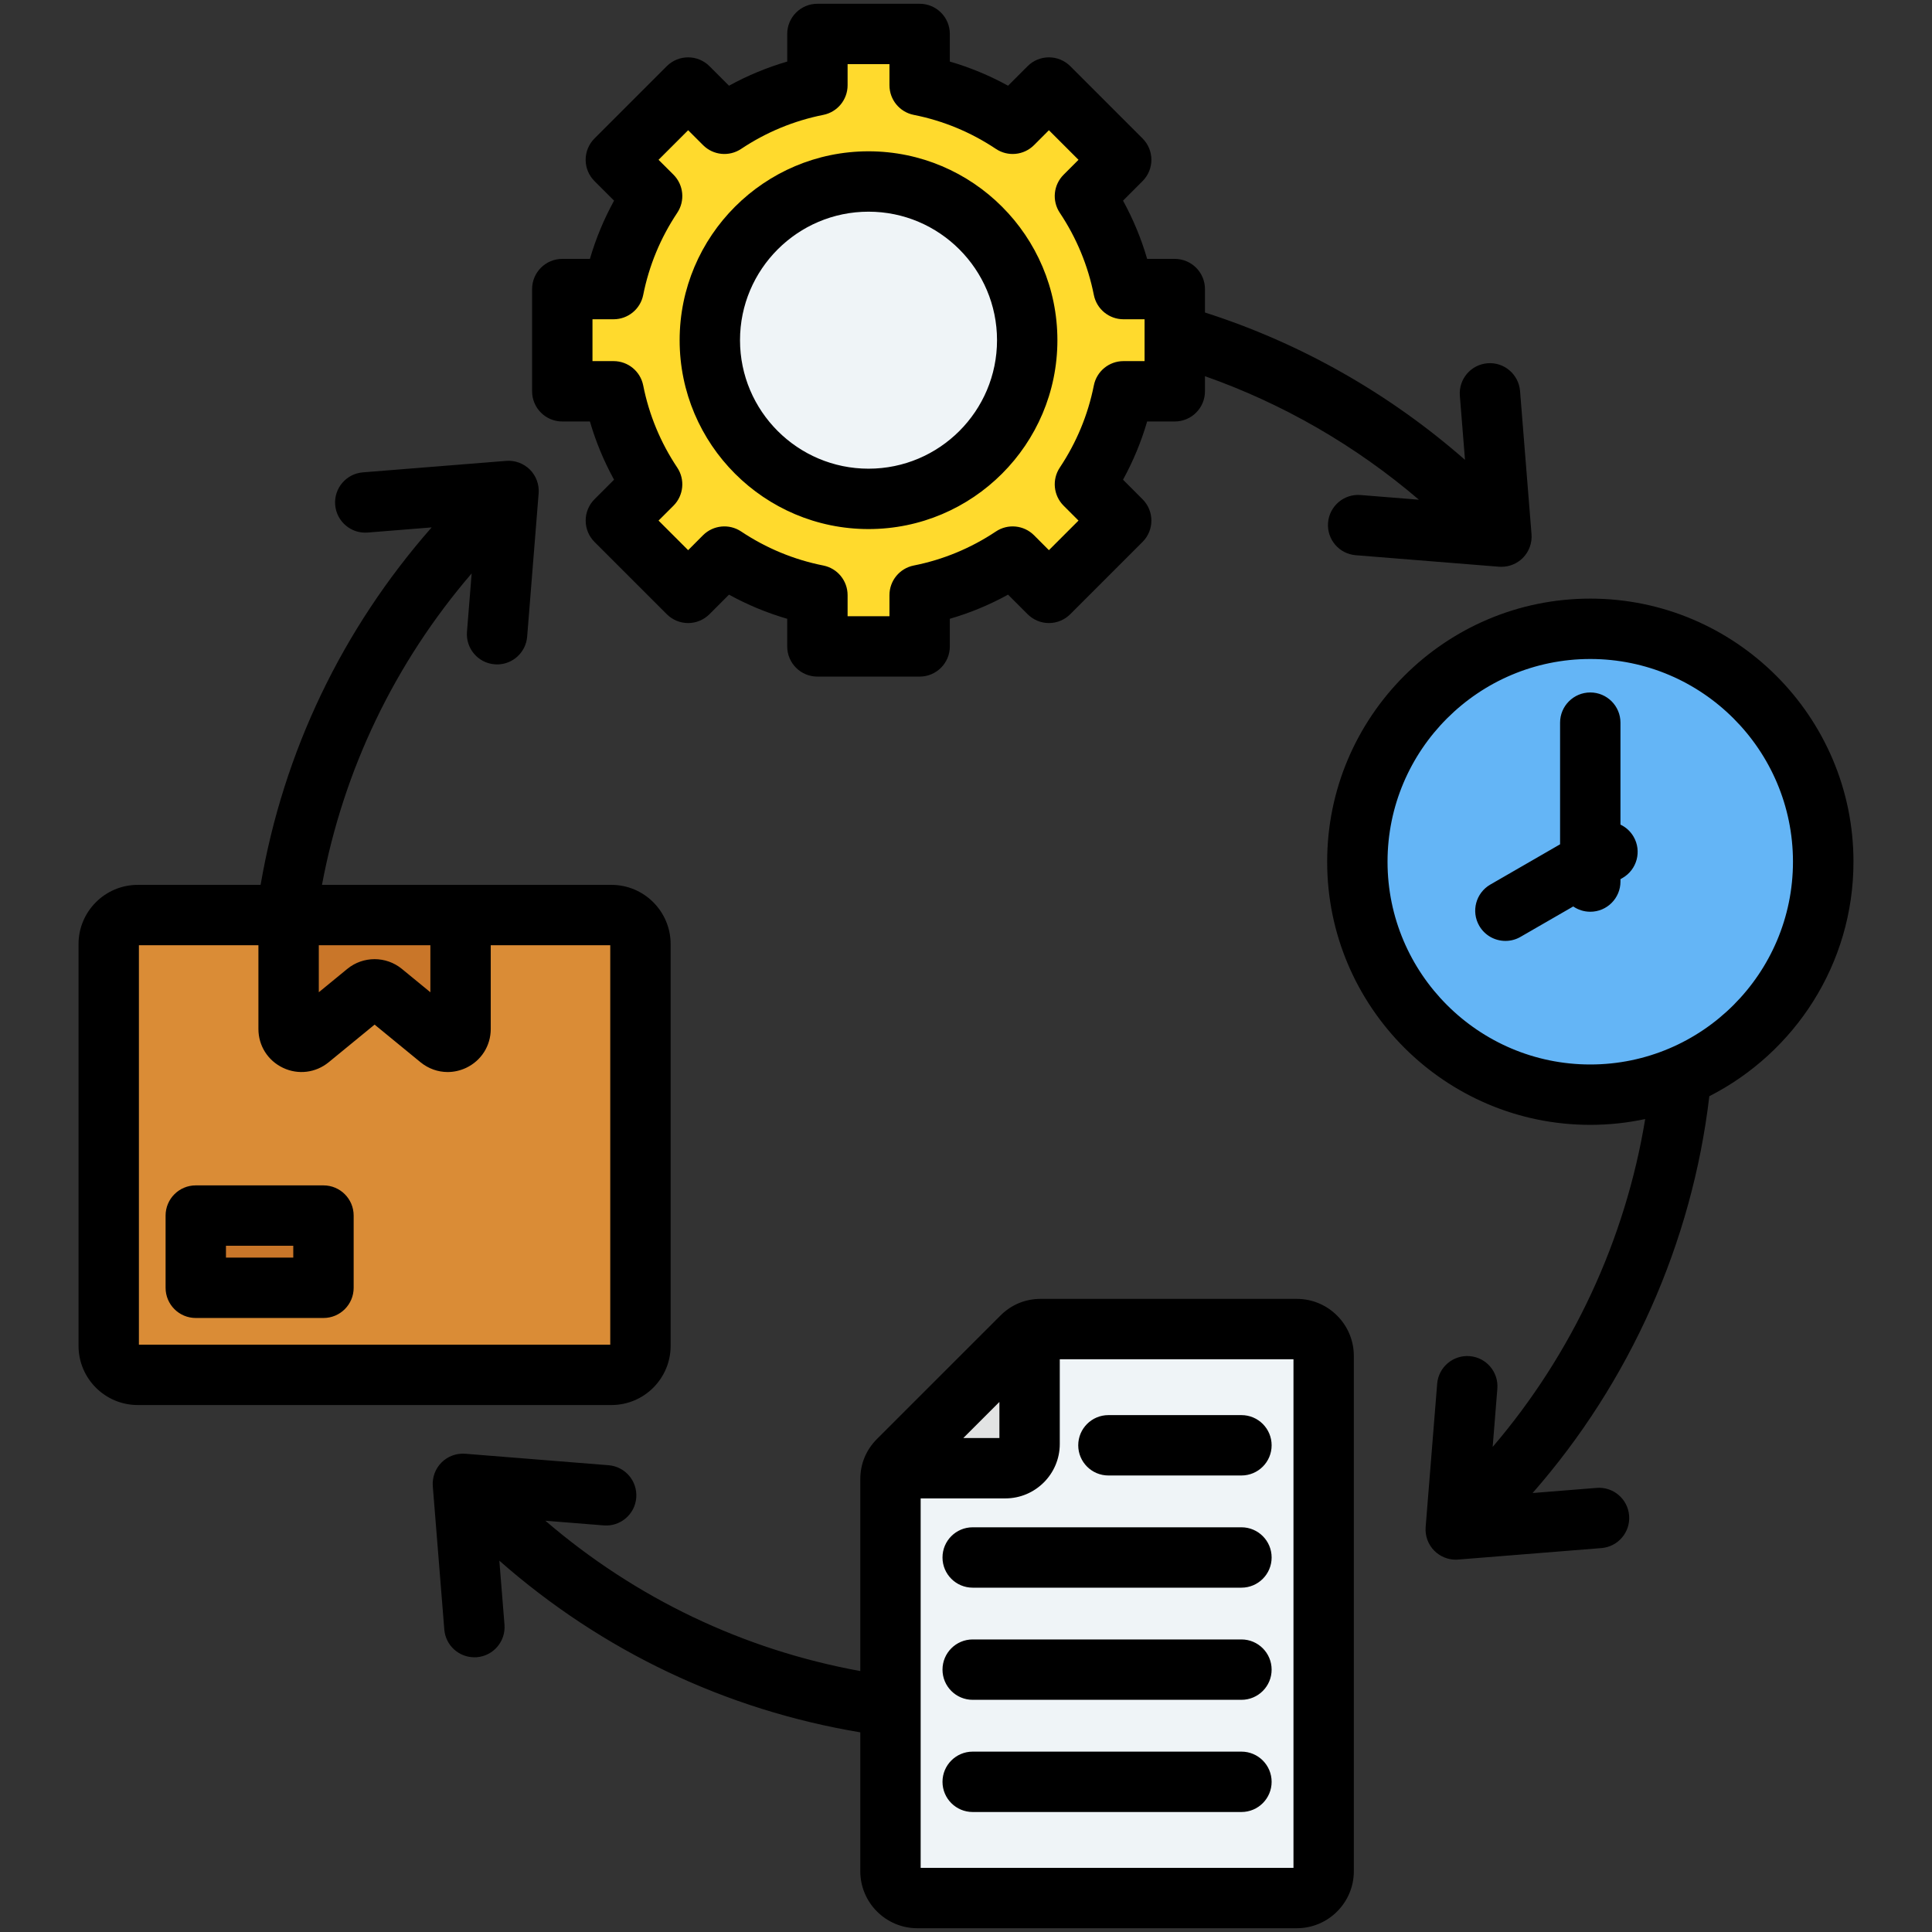 <svg id="Layer_1" enable-background="new 0 0 512 512" viewBox="0 0 512 512" xmlns="http://www.w3.org/2000/svg"><rect x="0" y="0" width="512" height="512" fill="#333333" stroke="none"/><g><g><g clip-rule="evenodd" fill-rule="evenodd"><g><path d="m343.557 502.99h-100.579c-3.917 0-7.111-3.195-7.111-7.111v-103.855c0-1.958.698-3.644 2.083-5.028l32.705-32.706c1.385-1.385 3.07-2.083 5.028-2.083h67.874c3.917 0 7.111 3.195 7.111 7.111v136.561c0 3.917-3.194 7.111-7.111 7.111z" fill="#eff4f7"/><path d="m270.655 354.29-32.705 32.706c-.632.632-1.122 1.328-1.467 2.083h29.834c3.536 0 6.421-2.884 6.421-6.421v-29.834c-.756.344-1.451.834-2.083 1.466z" fill="#e2e3e3"/></g><g><path d="m216.513 8.99h27.085v13.59c8.967 1.788 17.306 5.316 24.651 10.218l9.615-9.614 19.151 19.152-9.615 9.614c4.902 7.344 8.429 15.684 10.217 24.651h13.59v27.085h-13.59c-1.788 8.967-5.315 17.306-10.217 24.651l9.614 9.614-19.152 19.152-9.613-9.613c-7.345 4.902-15.685 8.429-24.652 10.218v13.589h-27.085v-13.589c-8.968-1.788-17.307-5.316-24.652-10.217l-9.613 9.614-19.152-19.152 9.613-9.613c-4.902-7.345-8.429-15.685-10.217-24.652h-13.589v-27.087h13.589c1.787-8.967 5.316-17.306 10.217-24.652l-9.614-9.614 19.152-19.152 9.614 9.614c7.345-4.902 15.685-8.428 24.652-10.217v-13.59z" fill="#ffda2d"/><ellipse cx="230.054" cy="90.144" fill="#eff4f7" rx="42.059" ry="42.059" transform="matrix(1 -.022 .022 1 -1.904 5.019)"/></g><g><path d="m36.388 242.492h125.535c4.23 0 7.69 3.46 7.69 7.69v106.471c0 4.23-3.46 7.69-7.69 7.69h-125.535c-4.23 0-7.69-3.46-7.69-7.69v-106.471c.001-4.23 3.461-7.69 7.69-7.69z" fill="#da8c36"/><g fill="#c97629"><path d="m76.372 242.492h45.567v30.177c0 2.873-3.331 4.45-5.553 2.628l-15.076-12.36c-1.266-1.038-3.044-1.038-4.309 0l-15.076 12.36c-2.222 1.822-5.553.245-5.553-2.628z"/><path d="m55.769 322.125h25.839c2.2 0 4 1.8 4 4v11.146c0 2.2-1.8 4-4 4h-25.839c-2.2 0-4-1.8-4-4v-11.146c0-2.2 1.8-4 4-4z"/></g></g></g><g><path clip-rule="evenodd" d="m463.731 185.955c-10.851-10.85-25.842-17.562-42.401-17.562s-31.55 6.712-42.401 17.562c-10.85 10.851-17.562 25.842-17.562 42.401s6.712 31.55 17.562 42.401c10.851 10.85 25.842 17.562 42.401 17.562s31.551-6.712 42.401-17.562c10.85-10.851 17.562-25.842 17.562-42.401s-6.711-31.55-17.562-42.401z" fill="#64b5f6" fill-rule="evenodd"/></g></g><path clip-rule="evenodd" d="m432.921 221.74c2.212 3.83.901 8.719-2.928 10.929l-.552.321v.63c0 4.419-3.579 8-7.998 8-1.679 0-3.24-.52-4.518-1.4l-13.973 8.059c-1.259.731-2.631 1.07-3.99 1.07-2.773 0-5.452-1.429-6.942-3.999-2.212-3.821-.901-8.721 2.933-10.931l18.486-10.669v-32.24c0-4.41 3.584-8.001 8.003-8.001s7.998 3.59 7.998 8.001v27.02c1.411.67 2.641 1.76 3.481 3.21zm-65.21 6.629c0 29.619 24.112 53.73 53.731 53.73 29.615 0 53.713-24.111 53.713-53.73 0-29.63-24.098-53.73-53.713-53.73-29.619 0-53.731 24.1-53.731 53.73zm123.478 0c0-38.45-31.313-69.73-69.746-69.73-38.452 0-69.732 31.281-69.732 69.73 0 38.45 31.28 69.73 69.732 69.73 4.989 0 9.861-.539 14.548-1.539-5.249 31.969-19.287 62.179-40.419 86.889l1.24-15.449c.349-4.401-2.928-8.26-7.343-8.61-4.385-.35-8.257 2.929-8.606 7.33l-3.051 37.969c-.189 2.341.66 4.64 2.32 6.3 1.509 1.501 3.537 2.341 5.659 2.341.212 0 .42-.011.641-.031l37.971-3.039c4.4-.359 7.687-4.209 7.328-8.619-.349-4.401-4.211-7.691-8.611-7.332l-16.967 1.361c25.828-29.46 42.263-66.33 46.837-105.161 22.637-11.53 38.199-35.05 38.199-62.14zm-413.468 104.911h-17.84v-3.141h17.84zm8.003-19.141h-33.84c-4.423 0-8.002 3.581-8.002 8v19.14c0 4.421 3.579 8 8.002 8h33.84c4.419 0 7.998-3.579 7.998-8v-19.14c0-4.419-3.58-8-7.998-8zm75.999 42.21v-105.85h-31.671v22.18c0 4.45-2.499 8.4-6.522 10.31-1.58.74-3.249 1.111-4.9 1.111-2.57 0-5.107-.892-7.196-2.601l-12.162-9.969-12.162 9.969c-3.447 2.82-8.087 3.39-12.096 1.49-4.032-1.91-6.531-5.86-6.531-10.31v-22.18h-31.671v105.85zm-77.239-105.85h29.568v12.46l-7.559-6.199c-4.192-3.43-10.261-3.43-14.449 0l-7.559 6.199v-12.46zm93.239 106.161v-106.471c0-8.65-7.031-15.689-15.694-15.689h-76.706c5.749-30.61 19.311-58.831 39.669-82.54l-1.24 15.479c-.349 4.401 2.929 8.26 7.333 8.61.217.02.439.031.646.031 4.131 0 7.63-3.171 7.97-7.361l3.042-37.969c.189-2.341-.66-4.64-2.311-6.3-1.66-1.651-3.971-2.502-6.3-2.31l-37.971 3.04c-4.4.359-7.687 4.209-7.338 8.619.359 4.4 4.23 7.691 8.62 7.331l16.948-1.361c-23.711 26.97-39.259 59.431-45.328 94.731h-32.562c-8.648 0-15.689 7.039-15.689 15.689v106.471c0 8.66 7.041 15.689 15.689 15.689h125.529c8.662 0 15.693-7.029 15.693-15.689zm159.27 85.81c0 4.419-3.579 8-8.003 8h-71.217c-4.423 0-8.002-3.581-8.002-8 0-4.41 3.579-8 8.002-8h71.217c4.424 0 8.003 3.59 8.003 8zm0-29.72c0 4.41-3.579 8-8.003 8h-71.217c-4.423 0-8.002-3.59-8.002-8 0-4.421 3.579-8 8.002-8h71.217c4.424-.001 8.003 3.579 8.003 8zm0 59.45c0 4.419-3.579 8-8.003 8h-71.217c-4.423 0-8.002-3.581-8.002-8 0-4.41 3.579-8 8.002-8h71.217c4.424-.001 8.003 3.59 8.003 8zm-51.251-89.18c0-4.421 3.579-8 7.998-8h35.25c4.423 0 8.003 3.579 8.003 8 0 4.419-3.579 7.999-8.003 7.999h-35.25c-4.418 0-7.998-3.58-7.998-7.999zm57.042 111.979v-134.78h-61.932v22.449c0 7.951-6.47 14.422-14.421 14.422h-22.447v97.909zm-77.933-123.47v9.561h-9.559zm78.819-27.31c8.333 0 15.109 6.781 15.109 15.111v136.56c0 8.33-6.777 15.111-15.109 15.111h-100.577c-8.333 0-15.109-6.781-15.109-15.111v-36.8c-35.66-5.95-68.44-21.55-95.654-45.49l1.363 16.96c.349 4.41-2.928 8.26-7.328 8.621-.222.009-.443.018-.651.018-4.131 0-7.635-3.169-7.97-7.359l-3.051-37.969c-.179-2.341.66-4.64 2.32-6.3 1.66-1.651 3.957-2.502 6.3-2.31l37.966 3.04c4.404.359 7.682 4.209 7.333 8.619-.353 4.401-4.202 7.682-8.611 7.33l-15.477-1.24c23.956 20.571 52.486 34.191 83.459 39.84v-50.81c0-4.1 1.528-7.79 4.419-10.69l32.708-32.701c2.9-2.9 6.592-4.43 10.681-4.43zm-113.498-288.12c18.778 0 34.048 15.281 34.048 34.061s-15.27 34.049-34.048 34.049-34.062-15.27-34.062-34.049c0-18.781 15.284-34.061 34.062-34.061zm0 84.11c27.601 0 50.048-22.45 50.048-50.05 0-27.61-22.447-50.061-50.048-50.061-27.611 0-50.062 22.451-50.062 50.061-.001 27.6 22.451 50.05 50.062 50.05zm-73.16-55.6h5.588c3.824 0 7.102-2.69 7.852-6.43 1.552-7.809 4.588-15.129 9.021-21.779 2.118-3.17 1.698-7.399-.99-10.1l-3.961-3.949 7.842-7.839 3.961 3.957c2.688 2.693 6.918 3.112 10.087.992 6.64-4.43 13.973-7.462 21.782-9.018 3.74-.75 6.427-4.032 6.427-7.852v-5.588h11.092v5.588c0 3.82 2.688 7.102 6.428 7.852 7.814 1.547 15.142 4.588 21.782 9.018 3.169 2.12 7.399 1.701 10.096-.992l3.952-3.957 7.842 7.839-3.952 3.959c-2.697 2.691-3.117 6.92-1 10.091 4.428 6.641 7.47 13.97 9.021 21.779.75 3.741 4.027 6.43 7.852 6.43h5.588v11.089h-5.588c-3.824 0-7.102 2.691-7.852 6.431-1.552 7.81-4.593 15.129-9.021 21.779-2.117 3.17-1.698 7.402 1 10.1l3.952 3.951-7.842 7.84-3.952-3.96c-2.697-2.689-6.928-3.11-10.096-.99-6.64 4.429-13.968 7.47-21.782 9.019-3.74.75-6.428 4.031-6.428 7.851v5.589h-11.092v-5.589c0-3.821-2.688-7.102-6.427-7.851-7.809-1.549-15.133-4.59-21.782-9.019-3.169-2.12-7.399-1.7-10.101.99l-3.947 3.96-7.842-7.84 3.961-3.951c2.688-2.698 3.108-6.93.99-10.1-4.433-6.639-7.47-13.969-9.021-21.779-.75-3.739-4.027-6.431-7.852-6.431h-5.588zm-8.003 27.09c-4.409 0-7.998-3.579-7.998-8v-27.09c0-4.42 3.589-8 7.998-8h7.324c1.561-5.36 3.702-10.52 6.399-15.43l-5.183-5.179c-1.499-1.5-2.348-3.53-2.348-5.65 0-2.131.849-4.161 2.348-5.66l19.151-19.151c3.122-3.117 8.191-3.117 11.313 0l5.178 5.178c4.909-2.697 10.073-4.838 15.43-6.399v-7.32c0-4.418 3.579-7.998 8.003-7.998h27.087c4.424 0 8.003 3.579 8.003 7.998v7.319c5.367 1.561 10.516 3.702 15.43 6.399l5.178-5.178c1.5-1.5 3.532-2.339 5.65-2.339 2.131 0 4.159.84 5.659 2.339l19.151 19.151c3.131 3.129 3.131 8.189 0 11.31l-5.168 5.18c2.688 4.909 4.829 10.06 6.39 15.43h7.319c4.423 0 8.003 3.581 8.003 8v6.21c25.29 8.081 48.86 21.46 68.911 39.05l-1.363-16.99c-.358-4.401 2.928-8.26 7.333-8.61 4.376-.361 8.257 2.929 8.616 7.329l3.042 37.97c.189 2.341-.66 4.64-2.311 6.302-1.509 1.499-3.551 2.339-5.659 2.339-.212 0-.429-.011-.641-.02l-37.967-3.051c-4.414-.35-7.691-4.209-7.342-8.619.358-4.401 4.22-7.691 8.62-7.33l15.458 1.24c-16.731-14.312-36.028-25.462-56.697-32.731v3.999c0 4.421-3.579 8-8.003 8h-7.319c-1.561 5.36-3.702 10.52-6.39 15.429l5.168 5.182c3.131 3.119 3.131 8.19 0 11.309l-19.151 19.151c-1.5 1.499-3.527 2.35-5.659 2.35-2.118 0-4.15-.851-5.65-2.35l-5.178-5.18c-4.9 2.701-10.063 4.841-15.43 6.4v7.32c0 4.421-3.579 8-8.003 8h-27.087c-4.424 0-8.003-3.579-8.003-8v-7.32c-5.357-1.558-10.521-3.699-15.43-6.4l-5.168 5.18c-1.509 1.499-3.542 2.35-5.659 2.35-2.122 0-4.164-.851-5.664-2.35l-19.151-19.151c-3.117-3.119-3.117-8.19 0-11.309l5.183-5.182c-2.697-4.909-4.839-10.06-6.399-15.429h-7.324z" fill-rule="evenodd"/></g></svg>
